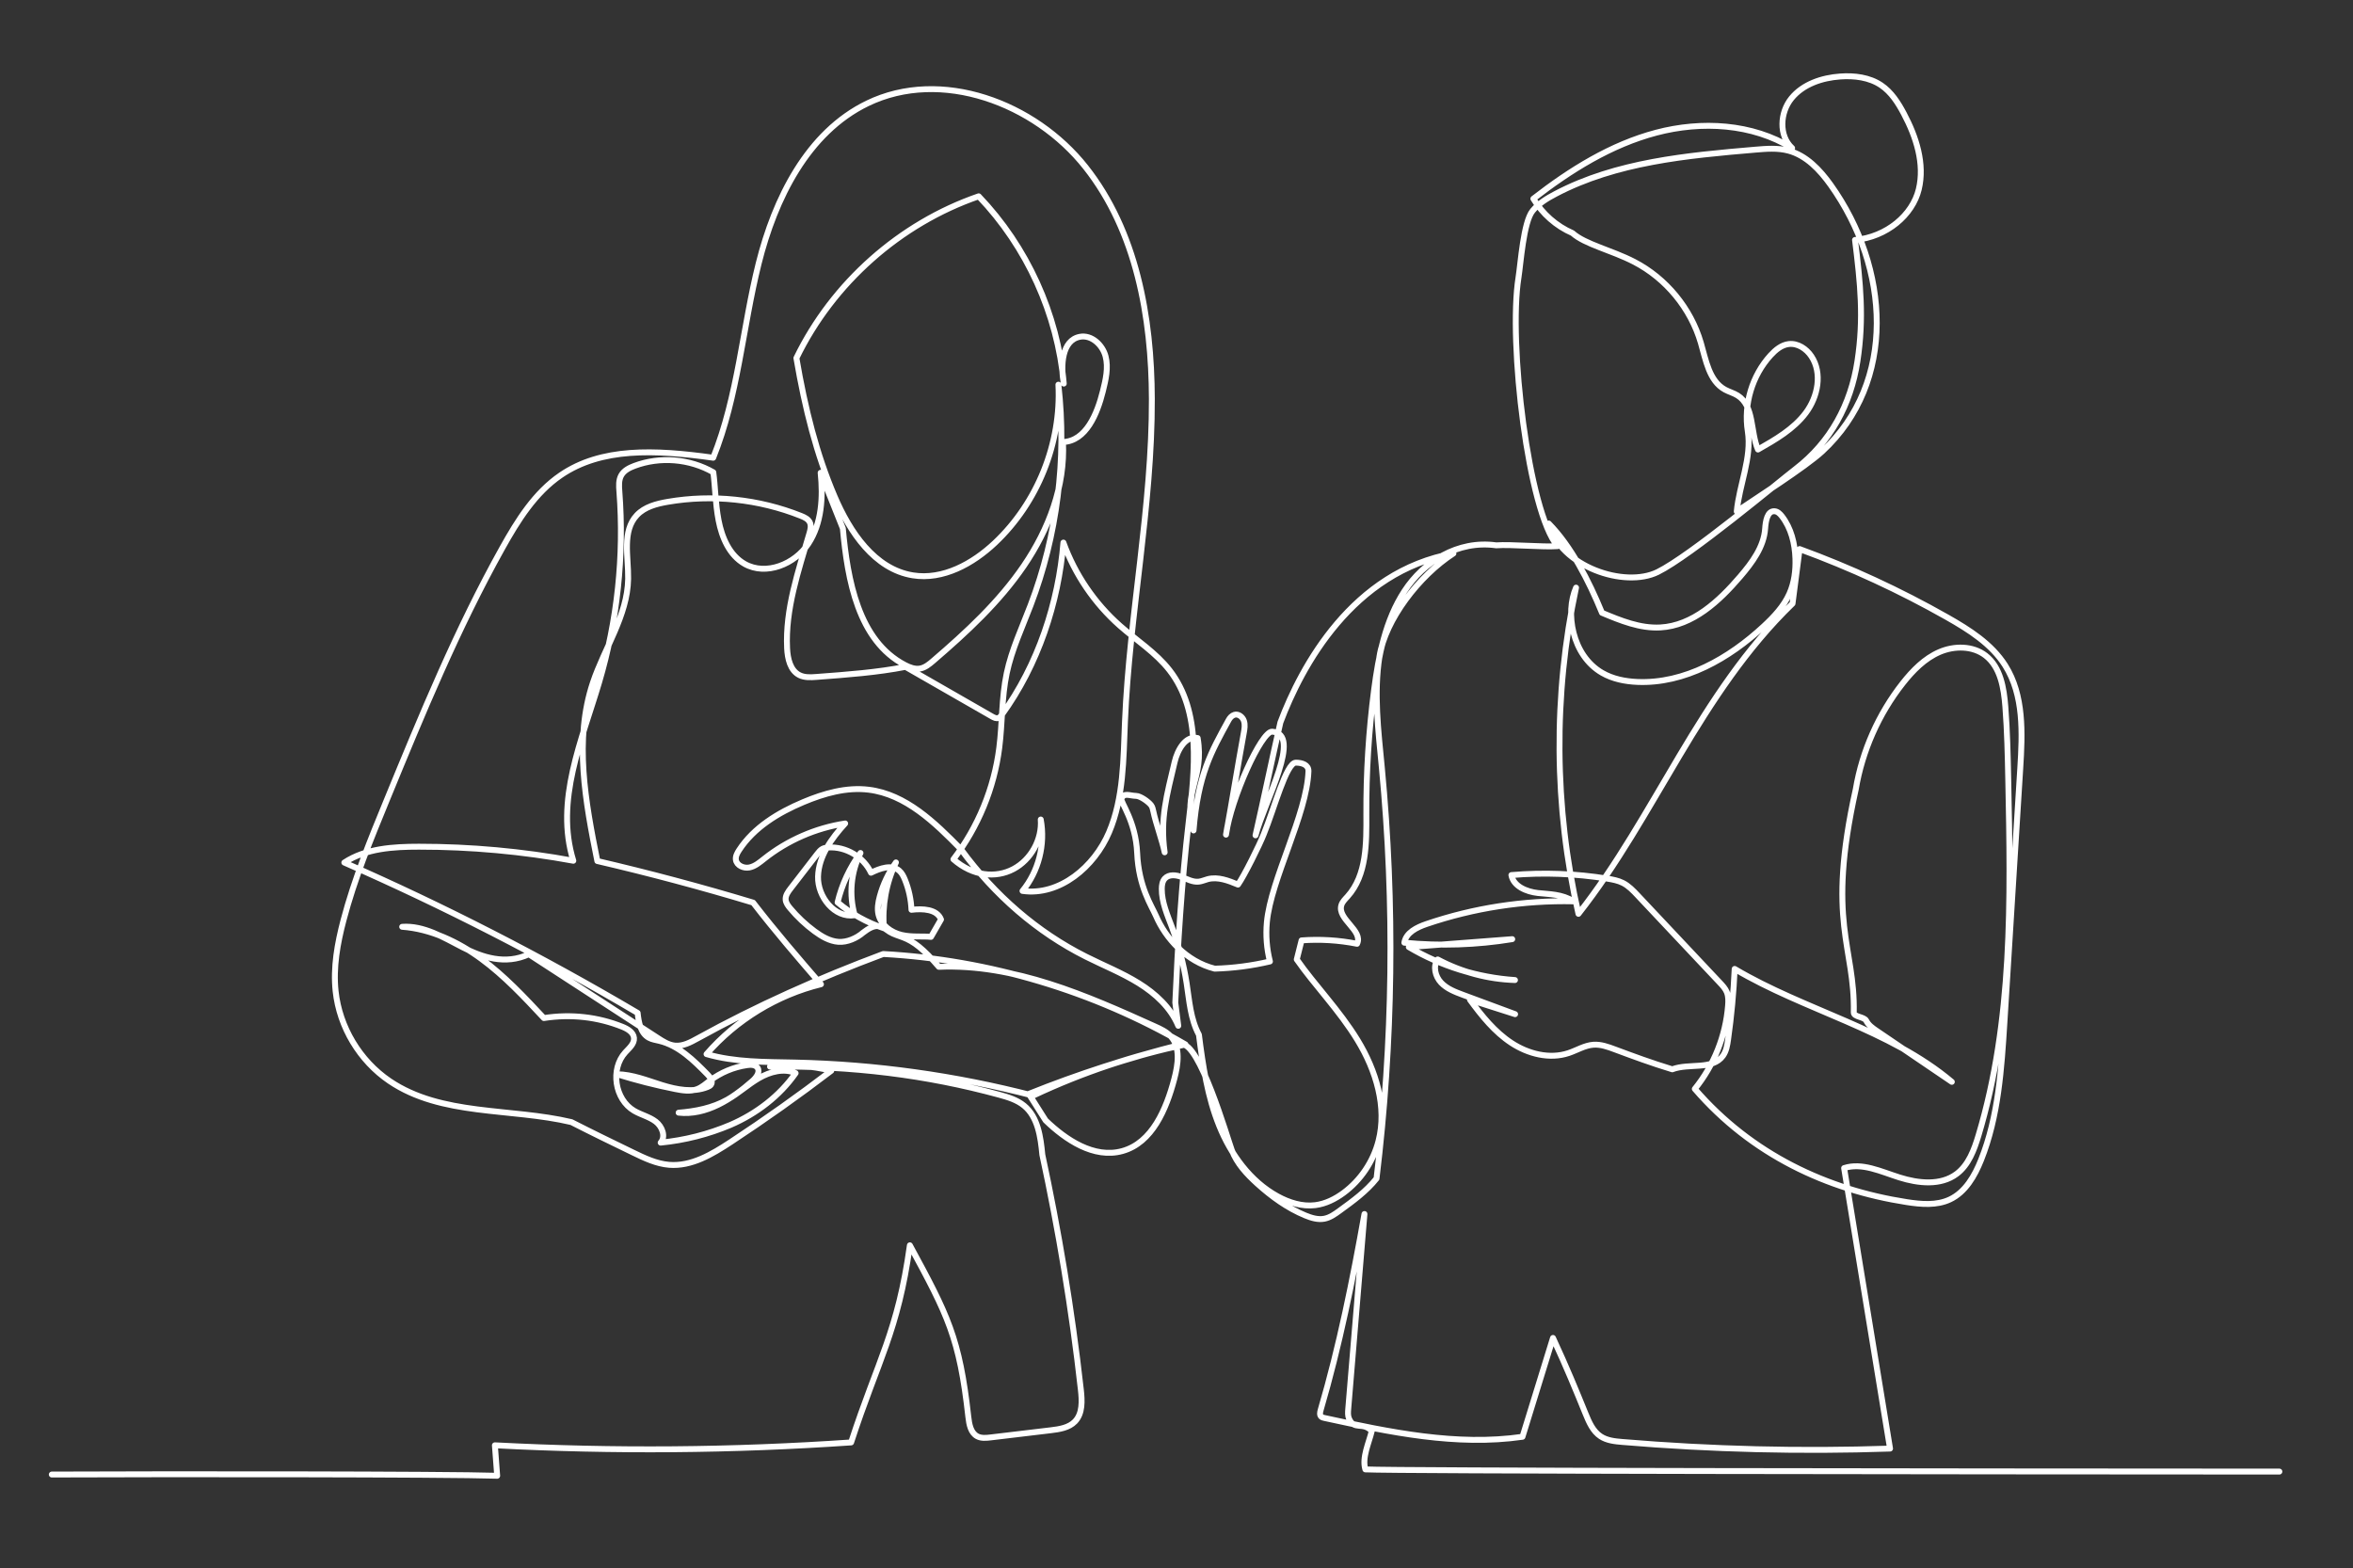 <?xml version="1.0" encoding="UTF-8"?> <svg xmlns="http://www.w3.org/2000/svg" xmlns:xlink="http://www.w3.org/1999/xlink" version="1.1" id="Layer_1" x="0px" y="0px" viewBox="0 0 5988.757 3992.055" style="enable-background:new 0 0 5988.757 3992.055;" xml:space="preserve"><rect x="0" y="0" width="5988.757" height="3992.055" fill="#333333" stroke="none"/> <style type="text/css"> .st0{fill:none;stroke:#FFFFFF;stroke-width:15;stroke-linecap:round;stroke-linejoin:round;stroke-miterlimit:2;} </style> <g> <path class="st0" d="M131.839,3752.993c291.493-1.318,1006.434-1.053,1133.57,3.151 c-1.95-25.85-3.899-51.701-5.848-77.551c302.004,15.862,604.962,13.416,906.657-7.299 c68.921-211.548,119.022-281.343,149.537-501.736c96.613,177.941,126.469,235.731,148.824,436.969 c2.084,18.712,6.009,40.368,22.651,49.173c10.312,5.444,22.732,4.208,34.319,2.836 c50.814-6.062,101.641-12.125,152.454-18.174c22.315-2.662,46.512-6.224,62.079-22.436 c19.666-20.487,18.013-52.749,14.854-80.979c-22.893-205.015-57.226-408.753-98.024-597.824 c-4.329-45.437-11.158-95.833-46.378-124.87c-18.214-15.015-41.605-21.965-64.39-28.149 c-182.808-49.684-372.498-74.042-582.365-71.313c52.036-5.915,105.148-2.339,155.935,10.499 c-83.036,63.382-168.303,123.834-255.586,181.234c-47.574,31.268-100.31,62.845-157.038,58.207 c-32.599-2.675-62.885-17.18-92.311-31.456c-51.566-25.017-103.146-50.034-156.433-77.242 c-155.331-36.752-330.718-15.002-462.846-104.557c-75.925-51.472-127.504-137.344-137.277-228.553 c-6.493-60.573,4.597-121.711,20.056-180.63c27.558-105.028,68.961-205.808,110.244-306.225 c89.529-217.772,179.353-436.135,294.18-641.688c38.971-69.768,82.767-140.1,148.798-185.106 c102.958-70.171,237.679-65.318,387.782-44.253c63.382-157.294,74.526-330.113,115.688-494.625 c41.161-164.512,124.116-333.257,276.704-407.25c187.553-90.949,426.027-1.336,555.346,162.146 c129.32,163.48,168.034,381.561,168.639,590.004c0.806,274.796-56.796,546.594-68.423,821.134 c-4.047,95.403-3.119,193.952-40.436,281.827c-37.304,87.888-125.824,162.804-220.353,149.375 c40.96-49.913,58.422-118.322,46.431-181.759c3.791,50.585-24.627,102.165-69.418,125.985 c-44.792,23.821-103.442,18.551-152.844-24.747c62.872-82.055,103.563-180.94,116.643-283.467 c8.065-63.275,5.86-127.854,19.021-190.255c12.609-59.766,38.889-115.607,60.654-172.672 c67.899-177.994,92.445-372.363,70.896-561.65c7.73,149.026-52.924,300.257-161.514,402.637 c-56.5,53.26-132.33,95.026-208.994,82.672c-97.299-15.66-160.479-110.243-199.194-200.874 c-45.88-107.38-74.903-221.939-97.15-352.159c92.579-190.94,263.369-342.493,463.961-411.696 c122.988,128.472,200.673,299.503,216.536,476.651c-8.227-46.095-5.028-110.23,40.96-119.062 c29.6-5.686,57.749,20.447,65.412,49.59c7.662,29.158,0.376,59.901-6.91,89.152 c-14.249,57.199-42.586,126.631-101.479,129.091c5.7,111.803-36.295,222.141-99.288,314.68 c-63.006,92.553-146.162,169.419-231.12,242.332c-9.948,8.536-20.621,17.368-33.553,19.546 c-13.147,2.191-26.388-2.89-38.204-9.034c-119.063-61.957-146.23-217.22-158.087-347.709 c-18.846-47.184-37.68-94.368-56.526-141.552c6.412,62.012,3.011,128.567-31.335,180.603 c-34.346,52.024-107.623,82.041-161.931,51.432c-38.755-21.858-58.086-67.146-66.488-110.835 c-8.402-43.689-8.67-89.058-13.443-122.45c-60.102-34.534-135.731-40.704-200.632-16.346 c-13.093,4.92-26.536,11.695-33.499,23.82c-7.098,12.368-5.996,27.599-4.907,41.807 c12.475,163.114-5.108,328.486-51.593,485.322c-43.608,147.104-112.986,301.144-65.614,454.136 c-129.48-23.834-261.151-35.825-392.81-35.772c-65.748,0.027-135.193,4.195-190.093,40.382 c253.113,111.158,499.733,237.13,746.608,382.768c2.541,23.901,7.394,51.459,28.432,63.087 c8.159,4.517,17.65,5.821,26.724,7.985c49.361,11.83,87.592,49.711,123.095,86.006 c6.789,6.937,13.994,17.368,8.482,25.353c-2.137,3.092-5.713,4.813-9.208,6.198 c-36.605,14.531-78.116,6.654-115.729-5.055c-37.599-11.709-74.996-27.221-114.384-27.571 c48.623,15.123,98.052,27.692,147.991,37.653c18.645,3.724,38.5,6.99,56.245,0.148 c12.165-4.692,22.059-13.671,32.45-21.522c27.531-20.809,60.372-34.521,94.516-39.481 c9.41-1.358,20.756-1.277,26.267,6.466c7.73,10.888-2.863,25.191-12.892,34.01 c-52.681,46.337-117.959,88.426-187.673,80.549c42.922-3.361,86.289-11.897,123.794-33.043 c28.377-15.983,52.52-38.674,80.71-54.967c28.203-16.306,63.463-25.796,93.252-12.623 c-40.557,57.871-99.167,102.878-165.681,131.699c-56.527,23.941-116.71,39.226-177.807,45.167 c13.671-15.351,3.912-40.96-12.421-53.435c-16.321-12.488-37.264-17.179-55.008-27.557 c-49.59-29.009-61.312-106.318-22.57-148.73c9.947-10.902,23.43-21.979,22.1-36.686 c-1.304-14.45-16.333-23.148-29.803-28.565c-61.756-24.815-130.152-32.881-199.53-22.087 c-50.02-53.582-100.404-107.501-159.484-150.867c-59.081-43.366-128.056-76.032-201.157-81.396 c54.886-3.858,105.243,27.06,154.147,52.265c48.905,25.206,108.134,45.544,168.276,17.57 c109.437,71.099,218.874,142.197,328.312,213.309c13.429,8.711,27.53,17.677,43.46,19.25 c20.393,2.003,39.71-8.415,57.656-18.309c150.746-83.197,308.564-153.61,472.525-214.868 c269.781,14.746,535.799,94.368,769.313,230.247c-131.564,27.866-260.103,70.05-387.93,130.259 c-197.756-51.324-401.467-79.661-605.715-84.259c-75.696-1.707-152.71-0.336-225.421-21.427 c75.79-87.23,179.016-150.263,291.236-177.834c-57.4-66.434-114.814-132.881-172.618-207.744 c-132.679-40.072-266.703-75.669-396.533-105.848c-30.139-150.128-59.86-308.496-11.332-453.745 c29.681-88.856,88.13-170.789,89.743-264.472c0.968-56.204-16.292-121.455,22.342-162.28 c19.881-21.025,49.777-28.848,78.291-33.741c113.429-19.492,232.169-7.017,339.065,35.623 c9.007,3.589,18.685,8.092,22.786,16.884c4.032,8.617,1.451,18.739-1.224,27.867 c-28.109,95.752-61.487,192.714-56.715,292.392c1.251,26.334,7.959,56.621,31.564,68.356 c13.173,6.547,28.672,5.606,43.339,4.517c77.672-5.78,155.358-11.547,226.51-25.595 c73.33,42.062,146.66,84.138,219.99,126.2c5.147,2.944,11.224,5.982,16.723,3.791 c3.401-1.358,5.753-4.449,7.904-7.407c93.037-128.163,144.724-285.873,157.213-438.945 c29.238,80.992,79.109,154.43,143.621,211.467c42.547,37.627,91.733,68.666,126.591,113.524 c81.651,105.095,64.162,253.248,48.756,385.443c-18.255,156.729-27.853,314.479-34.198,460.225 c2.527,19.747,5.054,39.495,7.582,59.242c-19.116-46.351-58.059-82.014-100.659-108.456 c-42.6-26.442-89.502-45.046-134.306-67.563c-123.847-62.267-232.007-155.438-318.484-273.801 c-66.327-67.819-140.262-139.549-234.428-151.069c-56.633-6.937-113.658,9.329-166.259,31.456 c-63.772,26.804-125.918,64.484-163.692,122.436c-4.772,7.34-9.289,15.687-8.12,24.372 c1.99,14.639,19.815,22.489,34.32,19.639c14.491-2.863,26.28-12.972,37.854-22.153 c59.337-47.104,131.107-78.398,205.996-89.838c-34.87,38.15-67.549,83.399-69.028,135.046 c-1.479,51.66,42.331,106.708,93.36,98.535c-15.029-52.185-9.692-109.935,14.626-158.477 c-27.572,37.439-47.507,80.482-58.235,125.73c34.656,29.211,74.943,51.701,118,65.896 c-4.934-57.239,5.713-115.728,30.501-167.55c-18.86,26.187-32.907,55.815-41.269,86.975 c-4.059,15.096-6.775,31.12-3.011,46.296c6.6,26.563,32.195,45.007,58.839,51.258 c26.643,6.25,54.496,2.594,74.634,4.946c8.509-14.787,17.018-29.574,25.528-44.347 c-10.271-26.603-46.875-27.921-75.199-24.587c-1.102-26.173-6.722-52.158-16.561-76.435 c-3.496-8.657-7.743-17.381-14.895-23.404c-19.438-16.346-48.77-5.713-71.542,5.525 c-18.941-40.462-64.001-67.119-108.59-64.256c-5.149,0.336-10.405,1.062-14.962,3.482 c-5.431,2.89-9.356,7.904-13.107,12.77c-22.719,29.399-45.423,58.812-68.129,88.211 c-6.479,8.389-13.308,17.866-12.421,28.418c0.686,8.227,5.969,15.258,11.252,21.589 c18.363,22.006,39.374,41.78,62.441,58.772c18.04,13.281,38.272,25.178,60.6,26.858 c22.328,1.667,46.929-9.584,62.764-23.403c12.73-9.652,27.894-19.855,43.38-15.957 c9.128,2.312,16.292,9.154,24.331,14.075c10.553,6.452,22.745,9.611,34.292,14.074 c26.967,10.432,50.962,28.431,90.873,74.836c191.935-8.147,375.146,72.684,550.198,151.835 c14.263,6.453,28.942,13.187,39.589,24.681c25.985,28.055,19.062,72.308,9.289,109.276 c-20.164,76.314-55.962,162.011-132.035,183.076c-72.321,20.016-144.468-28.862-195.363-78.021 c-14.249-22.477-28.485-44.94-42.734-67.416c125.824-50.585,255.25-92.23,387.755-125.595 c45.719-10.767,117.57,238.514,128.889,268.76c12.609,33.701,38.002,60.949,64.659,85.12 c36.457,33.028,76.933,62.347,122.423,81.072c15.338,6.305,32.034,11.44,48.327,8.348 c14.41-2.728,26.804-11.587,38.674-20.204c34.199-24.815,68.383-49.63,94.261-82.162 c42.196-346.849,46.726-698.268,13.496-1046.085c-8.993-94.072-20.702-189.26-6.009-282.593 c14.707-93.346,100.485-205.499,188.252-262.267c-256.568,45.826-386.572,286.625-440.464,430.261 c-21.992,96.626-41.283,190.55-63.275,287.177c24.049-88.951,119.788-258.477,42.345-263.787 c-27.262-1.868-104.813,169.835-117.476,262.079c15.97-87.082,29.265-171.475,45.235-258.57 c1.909-10.364,3.777-21.28,0.363-31.241c-3.428-9.975-14.115-18.296-24.197-15.231 c-6.453,1.95-11.413,7.434-14.666,13.362c-44.267,80.805-77.753,138.514-89.354,280.98 c-28.62-100.941,28.095-131.671,10.499-235.113c-30.65-7.246-51.446,30.3-58.611,60.964 c-19.841,84.742-37.343,143.58-25.379,229.788c-6.023-29.372-22.799-74.876-28.808-104.248 c-1.143-5.592-2.393-11.413-5.901-15.916c-6.776-8.724-26.913-23.148-37.949-23.39 c-17.18-0.39-30.959-8.953-37.29,7.03c-3.388,8.59,36.349,56.406,39.978,138.527 c3.818,86.383,36.739,134.212,47.762,159.646c24.735,57.145,77,116.253,149.577,134.535 c47.319-1.345,94.503-7.501,140.584-18.336c-8.24-32.437-10.902-66.286-7.823-99.611 c10.109-109.464,102.016-274.823,105.861-384.69c0.565-16.077-16.104-21.681-32.209-21.681 c-24.439,0-54.886,117.353-81.866,182.859c-9.746,25.165-49.562,105.553-65.291,127.491 c-24.479-10.19-51.163-20.567-76.825-13.886c-7.743,2.016-15.136,5.552-23.081,6.412 c-15.096,1.64-29.265-6.466-43.461-11.87c-14.182-5.39-32.343-7.353-42.667,3.791 c-6.372,6.869-7.851,16.911-7.917,26.267c-0.216,34.158,14.208,66.42,26.159,98.427 c17.18,46.042,29.655,93.844,37.156,142.412c6.936,44.832,9.678,90.416,31.267,130.758 c9.948,78.613,21.872,157.885,51.54,231.376c29.654,73.478,78.962,141.565,148.421,179.689 c29.305,16.077,62.844,26.656,96.021,22.53c26.28-3.254,50.786-15.567,72.093-31.295 c43.42-32.088,75.347-79.406,88.843-131.671c22.424-86.894-6.278-179.958-52.91-256.622 c-46.647-76.65-110.258-141.256-155.035-205.821c4.073-16.172,8.133-32.33,12.206-48.488 c47.184-3.495,94.838-0.578,141.242,8.644c16.562-33.728-51.028-62.617-39.871-98.495 c2.689-8.644,9.625-15.137,15.675-21.845c49.2-54.523,48.232-136.094,47.869-209.531 c-0.511-105.337,6.036-210.701,19.56-315.165c11.413-88.17,28.835-178.358,77.471-252.777 c48.635-74.405,135.3-130.058,233.526-116.333c37.694-2.89,118.404,4.961,156.097,2.07 c-74.217-87.202-125.703-518.525-99.409-683.669c5.754-36.215,12.636-141.417,35.879-169.795 c15.432-18.833,36.806-31.765,58.368-43.097c154.712-81.364,334.24-97.726,508.415-112.582 c28.191-2.404,57.054-4.757,84.396,2.505c45.49,12.078,80.078,48.844,107.42,87.149 c151.204,211.811,168.72,502.241-21.266,678.206c-43.003,39.818-169.352,119.936-217.719,153.032 c6.359-68.02,38.756-136.672,28.097-204.141c-10.849-68.719,11.089-141.874,57.938-193.293 c12.527-13.738,27.947-26.549,46.417-28.713c22.799-2.675,44.818,12.044,57.521,31.16 c28.498,42.869,16.642,102.931-14.263,144.106c-30.891,41.175-76.959,67.738-121.71,93.171 c-19.721-46.323-9.156-110.862-51.864-137.546c-9.973-6.224-21.654-9.208-31.98-14.84 c-40.46-22.047-48.634-74.97-61.566-119.197c-25.649-87.781-88.426-164.055-169.633-206.104 c-57.28-29.654-125.166-44.549-156.998-73.115c-41.202-17.905-76.556-48.971-99.611-87.525 c94.207-73.08,197.649-137.741,312.933-168.155c115.285-30.413,244.255-23.346,345.68,39.339 c-34.427-31.444-31.106-90.694-1.653-126.843c29.452-36.149,77.646-52.167,124.157-55.463 c36.066-2.554,74.149,2.05,104.101,22.289c25.835,17.447,43.204,44.747,57.803,72.289 c31.336,59.153,53.677,127.615,37.909,192.678c-15.754,65.068-81.14,121.137-162.254,128.827 c13.739,110.539,23.001,198.643,6.13,308.752c-16.883,110.109-68.625,205.956-156.969,273.815 c-43.26,33.243-267.686,221.441-351.541,262.67c-83.855,41.243-247.924-12.959-277.135-123.498 c56.661,57.468,101.815,145.006,135.516,227.263c47.507,19.868,97.057,40.112,148.475,37.276 c82.578-4.557,149.617-66.743,203.359-129.615c30.301-35.448,60.184-75.4,63.411-121.938 c1.303-18.861,5.363-45.76,24.21-44.254c7.703,0.605,13.752,6.695,18.497,12.798 c23.511,30.219,33.056,69.377,34.359,107.649c1.035,30.407-2.876,61.42-15.217,89.233 c-14.384,32.397-39.333,58.838-65.304,82.955c-88.252,81.987-201.695,147.023-322.034,141.834 c-31.039-1.331-62.468-7.568-89.367-23.108c-77.349-44.711-94.22-153.852-66.421-216.885 c-58.18,272.793-56.069,558.276,6.13,830.182c195.888-248.731,307.879-560.279,544.874-789.706 c5.995-46.23,11.991-92.459,17.987-138.689c129.56,47.359,255.197,105.459,375.199,173.492 c56.379,31.953,113.469,67.993,148.098,122.786c47.856,75.736,43.904,171.905,38.325,261.313 c-13.43,215.513-26.858,431.027-40.288,646.541c-7.408,118.82-15.325,239.979-59.404,350.572 c-16.239,40.718-39.83,82.095-79.513,100.726c-33.782,15.849-73.156,12.368-110.029,6.654 c-202.165-31.321-394.933-120.971-539.133-288.037c48.702-60.021,78.651-135.059,84.662-212.112 c0.9-11.507,1.209-23.471-3.172-34.158c-3.792-9.249-10.794-16.75-17.65-24.022 c-69.754-74.11-139.521-148.206-209.276-222.302c-11.306-12.005-22.907-24.238-37.612-31.685 c-12.18-6.157-25.823-8.684-39.293-10.862c-80.711-13.066-163.02-16.144-244.483-9.154 c5.095,28.7,38.406,42.385,67.375,45.665c28.956,3.293,60.882,2.218,90.967,21.186 c-126.805-2.837-254.081,16.776-374.151,57.642c-24.627,8.375-52.641,21.952-56.634,47.641 c91.384,8.859,183.936,5.807,274.554-9.034c-87.741,6.708-175.481,13.43-263.222,20.138 c81.853,48.595,175.239,77.604,270.212,83.949c-68.437-2.056-136.336-20.15-196.721-52.426 c-12.609,17.489-6.183,43.312,8.604,59c14.787,15.701,35.757,23.686,55.975,31.173 c44.16,16.374,88.319,32.747,132.478,49.107c-38.298-12.22-76.61-24.453-114.922-36.686 c30.152,41.149,62.764,81.759,105.378,109.801c42.613,28.041,97.15,42.075,145.558,25.957 c21.267-7.07,41.121-19.747,63.489-21.293c18.632-1.29,36.792,5.323,54.296,11.843 c46.135,17.18,92.284,34.36,146.203,50.746c42.909-16.332,102.5,2.824,129.144-34.561 c8.415-11.816,10.861-26.751,12.917-41.108c8.497-59.618,14.087-119.653,16.764-179.823 c179.164,106.225,393.455,153.126,552.711,287.365c-63.705-43.245-127.397-86.49-191.089-129.735 c-10.35-7.031-21.145-14.546-26.71-25.757c-5.216-10.498-31.98-9.315-31.752-21.038 c3.361-168.396-70.561-228.203,5.029-567.874c16.56-98.145,58.125-191.962,119.679-270.171 c25.515-32.411,55.438-62.925,93.293-79.353c37.841-16.413,84.985-16.279,117.57,9.034 c37.921,29.44,46.538,82.471,50.235,130.341c4.786,61.917,6.062,124.05,7.353,186.127 c6.278,303.86,11.803,613.579-75.668,904.641c-11.024,36.712-25.112,75.279-55.842,98.213 c-40.489,30.219-97.353,24.102-145.518,8.858c-48.152-15.244-95.322-38.419-140.732-23.793 c38.971,237.976,77.941,475.966,116.925,713.956c-227.048,7.729-454.552,2.124-680.941-16.79 c-19.317-1.613-39.521-3.63-55.694-14.303c-19.639-12.959-29.561-36.08-38.433-57.871 c-23.78-58.422-47.56-116.831-82.807-192.648c-25.89,83.856-51.781,167.725-77.658,251.581 c-168.048,24.264-338.286-11.924-504.21-47.91c-2.89-0.619-5.913-1.331-8.065-3.347 c-4.41-4.127-3.038-11.319-1.331-17.126c47.91-163.316,81.57-330.812,111.4-498.631 c-13.766,165.372-27.517,330.731-41.27,496.103c-0.685,8.295-1.317,16.979,1.95,24.641 c13.335,31.147,35.085,6.708,57.938,31.725c-7.379,30.219-25.326,67.778-16.32,97.54 c76.288,3.993,1474.269,5.192,2326.357,5.571"></path> </g> </svg> 